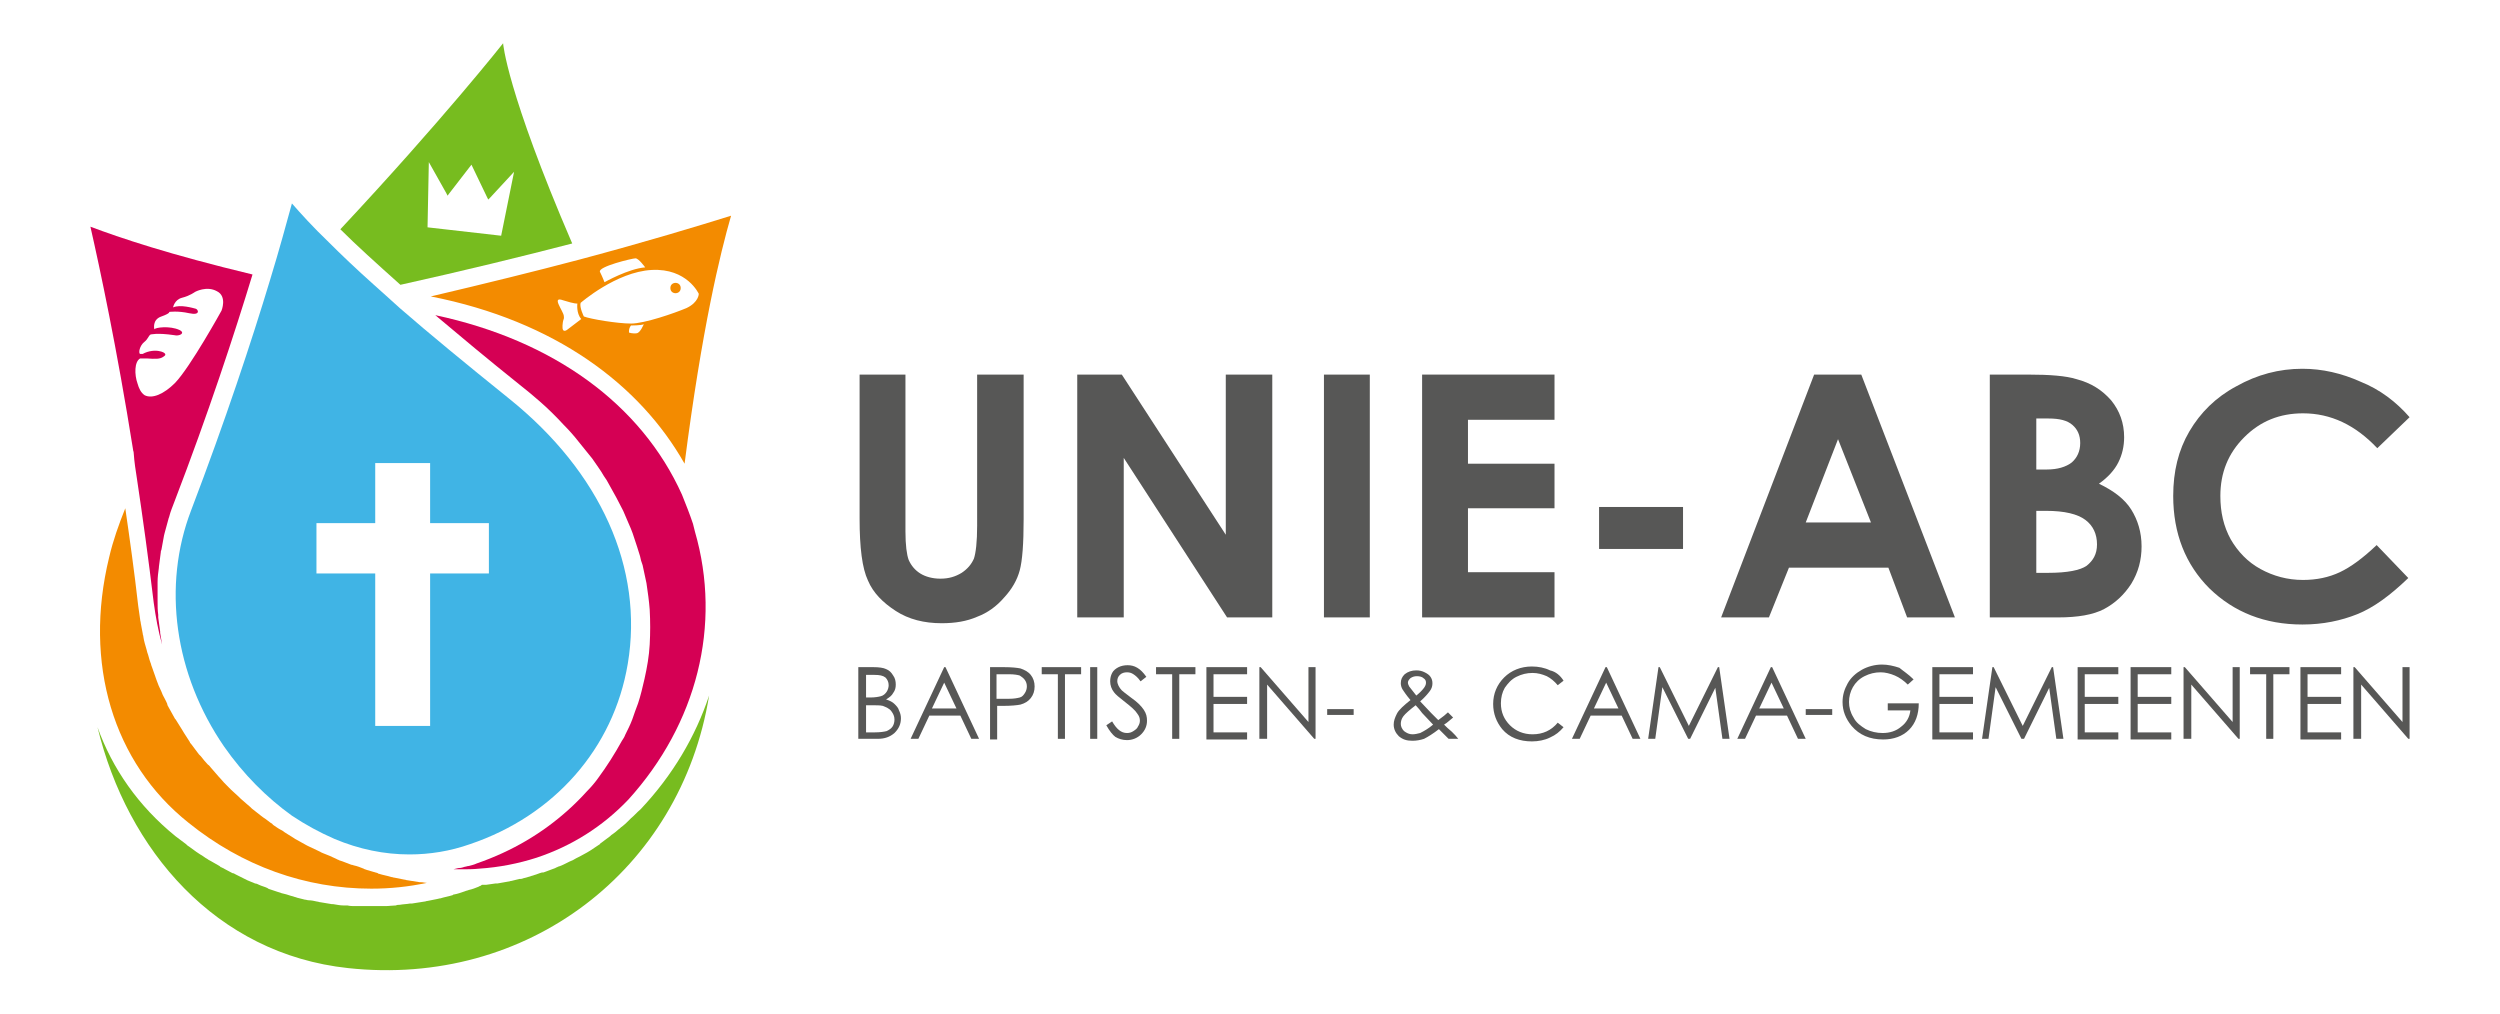 <?xml version="1.0" encoding="utf-8"?>
<!-- Generator: Adobe Illustrator 19.0.1, SVG Export Plug-In . SVG Version: 6.00 Build 0)  -->
<svg version="1.1" id="Laag_1" xmlns="http://www.w3.org/2000/svg" xmlns:xlink="http://www.w3.org/1999/xlink" x="0px" y="0px"
	 viewBox="0 0 387.1 157" style="enable-background:new 0 0 387.1 157;" xml:space="preserve">
<style type="text/css">
	.st0{fill:#575756;}
	.st1{fill:#77BC1F;}
	.st2{fill:#F38B00;}
	.st3{fill:#D50054;}
	.st4{fill:#40B4E5;}
</style>
<g>
	<g>
		<g>
			<path class="st0" d="M133,58h7.2v24.3c0,2.1,0.2,3.6,0.5,4.4c0.4,0.9,1,1.6,1.8,2.1c0.8,0.5,1.9,0.8,3.1,0.8
				c1.3,0,2.3-0.3,3.3-0.9c0.9-0.6,1.5-1.3,1.9-2.2c0.3-0.9,0.5-2.6,0.5-5.1V58h7.2v22.4c0,3.8-0.2,6.4-0.6,7.9
				c-0.4,1.5-1.2,2.9-2.4,4.2c-1.2,1.4-2.6,2.4-4.2,3c-1.6,0.7-3.4,1-5.5,1c-2.7,0-5.1-0.6-7.1-1.9s-3.5-2.8-4.3-4.7
				c-0.9-1.9-1.3-5.1-1.3-9.6V58z"/>
			<path class="st0" d="M166.8,58h6.9l16.1,24.8V58h7.2v37.6H190L174,70.9v24.7h-7.2V58z"/>
			<path class="st0" d="M205,58h7.1v37.6H205V58z"/>
			<path class="st0" d="M220.2,58h20.5v7h-13.4v6.8h13.4v6.9h-13.4v9.9h13.4v7h-20.5V58z"/>
			<path class="st0" d="M247.6,78.5h13V85h-13V78.5z"/>
			<path class="st0" d="M280.9,58h7.3l14.5,37.6h-7.4l-2.9-7.7h-15.4l-3.1,7.7h-7.4L280.9,58z M284.6,68l-5,12.9h10.1L284.6,68z"/>
			<path class="st0" d="M308.1,95.6V58h5.9c3.4,0,5.9,0.2,7.5,0.7c2.3,0.6,4,1.7,5.4,3.3c1.3,1.6,2,3.5,2,5.7c0,1.4-0.3,2.7-0.9,3.9
				c-0.6,1.2-1.6,2.3-3,3.3c2.3,1.1,4,2.4,5,4s1.6,3.5,1.6,5.7c0,2.1-0.5,4-1.6,5.8c-1.1,1.7-2.5,3-4.2,3.9
				c-1.7,0.9-4.1,1.3-7.1,1.3H308.1z M315.3,64.8v7.9h1.6c1.7,0,3-0.4,3.9-1.1c0.8-0.7,1.3-1.7,1.3-3c0-1.2-0.4-2.1-1.2-2.8
				c-0.8-0.7-2-1-3.7-1H315.3z M315.3,79.1v9.6h1.8c3,0,5-0.4,6-1.1c1-0.8,1.6-1.8,1.6-3.3c0-1.6-0.6-2.9-1.8-3.8
				c-1.2-0.9-3.2-1.4-6.1-1.4H315.3z"/>
			<path class="st0" d="M373.1,64.6l-5,4.8c-3.4-3.6-7.2-5.4-11.5-5.4c-3.6,0-6.6,1.2-9.1,3.7c-2.5,2.5-3.7,5.5-3.7,9.1
				c0,2.5,0.5,4.7,1.6,6.7c1.1,1.9,2.6,3.5,4.6,4.6c2,1.1,4.2,1.7,6.6,1.7c2.1,0,4-0.4,5.7-1.2c1.7-0.8,3.6-2.2,5.7-4.2l4.9,5.1
				c-2.8,2.7-5.4,4.6-7.9,5.6c-2.5,1-5.3,1.6-8.5,1.6c-5.8,0-10.6-1.9-14.4-5.6c-3.7-3.7-5.6-8.5-5.6-14.3c0-3.8,0.8-7.1,2.5-10
				s4.1-5.3,7.3-7c3.2-1.8,6.6-2.7,10.2-2.7c3.1,0,6.1,0.7,9,2C368.5,60.3,371,62.2,373.1,64.6z"/>
			<path class="st0" d="M133,103.3h2.2c0.9,0,1.6,0.1,2,0.3c0.5,0.2,0.8,0.5,1.1,1c0.3,0.4,0.4,0.9,0.4,1.4c0,0.5-0.1,0.9-0.4,1.3
				c-0.2,0.4-0.6,0.7-1.1,1c0.6,0.2,1,0.4,1.3,0.7c0.3,0.3,0.6,0.6,0.7,1c0.2,0.4,0.3,0.8,0.3,1.2c0,0.9-0.3,1.6-1,2.3
				c-0.7,0.6-1.5,0.9-2.6,0.9h-3V103.3z M134.1,104.4v3.6h0.6c0.8,0,1.3-0.1,1.7-0.2c0.4-0.1,0.7-0.4,0.9-0.7c0.2-0.3,0.3-0.7,0.3-1
				c0-0.5-0.2-0.9-0.5-1.2c-0.4-0.3-0.9-0.4-1.7-0.4H134.1z M134.1,109.1v4.3h1.4c0.8,0,1.4-0.1,1.8-0.2c0.4-0.2,0.7-0.4,0.9-0.7
				c0.2-0.3,0.3-0.7,0.3-1.1c0-0.5-0.2-0.9-0.5-1.3c-0.3-0.4-0.8-0.6-1.3-0.8c-0.4-0.1-1-0.1-2-0.1H134.1z"/>
			<path class="st0" d="M146.4,103.3l5.2,11.1h-1.2l-1.7-3.6h-4.8l-1.7,3.6h-1.2l5.2-11.1H146.4z M146.2,105.7l-1.9,4h3.8
				L146.2,105.7z"/>
			<path class="st0" d="M153.2,103.3h2.2c1.3,0,2.1,0.1,2.6,0.2c0.6,0.2,1.2,0.5,1.6,1c0.4,0.5,0.6,1.1,0.6,1.8
				c0,0.7-0.2,1.3-0.6,1.8c-0.4,0.5-0.9,0.8-1.6,1c-0.5,0.1-1.4,0.2-2.8,0.2h-0.8v5.2h-1.1V103.3z M154.3,104.4v3.8l1.9,0
				c0.8,0,1.3-0.1,1.7-0.2c0.4-0.1,0.6-0.4,0.8-0.7c0.2-0.3,0.3-0.7,0.3-1c0-0.4-0.1-0.7-0.3-1c-0.2-0.3-0.5-0.5-0.8-0.7
				c-0.3-0.1-0.9-0.2-1.6-0.2H154.3z"/>
			<path class="st0" d="M161.3,104.4v-1.1h6.1v1.1h-2.5v10h-1.1v-10H161.3z"/>
			<path class="st0" d="M168.8,103.3h1.1v11.1h-1.1V103.3z"/>
			<path class="st0" d="M171.3,112.3l0.9-0.6c0.7,1.2,1.4,1.8,2.3,1.8c0.4,0,0.7-0.1,1-0.3c0.3-0.2,0.6-0.4,0.7-0.7
				c0.2-0.3,0.3-0.6,0.3-0.9c0-0.4-0.1-0.7-0.4-1.1c-0.3-0.5-1-1.1-1.9-1.8c-0.9-0.7-1.5-1.2-1.7-1.5c-0.4-0.5-0.6-1.1-0.6-1.7
				c0-0.5,0.1-0.9,0.3-1.3c0.2-0.4,0.6-0.7,1-0.9c0.4-0.2,0.9-0.3,1.4-0.3c0.5,0,1,0.1,1.5,0.4c0.5,0.3,0.9,0.7,1.4,1.4l-0.9,0.7
				c-0.4-0.6-0.8-0.9-1.1-1.1c-0.3-0.2-0.6-0.3-1-0.3c-0.4,0-0.8,0.1-1.1,0.4c-0.3,0.3-0.4,0.6-0.4,1c0,0.2,0.1,0.5,0.2,0.7
				c0.1,0.2,0.3,0.5,0.5,0.7c0.1,0.1,0.6,0.5,1.4,1.1c1,0.7,1.6,1.3,2,1.9c0.4,0.6,0.5,1.1,0.5,1.7c0,0.8-0.3,1.5-0.9,2.1
				c-0.6,0.6-1.4,0.9-2.2,0.9c-0.7,0-1.3-0.2-1.8-0.5C172.3,113.8,171.8,113.2,171.3,112.3z"/>
			<path class="st0" d="M179,104.4v-1.1h6.1v1.1h-2.5v10h-1.1v-10H179z"/>
			<path class="st0" d="M186.7,103.3h6.4v1.1h-5.2v3.5h5.2v1.1h-5.2v4.4h5.2v1.1h-6.3V103.3z"/>
			<path class="st0" d="M195,114.4v-11.1h0.2l7.4,8.5v-8.5h1.1v11.1h-0.2l-7.3-8.4v8.4H195z"/>
			<path class="st0" d="M205.5,109.8h4.1v0.9h-4.1V109.8z"/>
			<path class="st0" d="M224.2,110.3l0.8,0.8c-0.5,0.4-0.9,0.8-1.4,1.1c0.3,0.3,0.7,0.7,1.2,1.1c0.4,0.4,0.7,0.7,1,1.1h-1.5
				l-1.5-1.5c-0.9,0.7-1.7,1.2-2.3,1.5c-0.6,0.2-1.2,0.3-1.8,0.3c-0.9,0-1.5-0.2-2.1-0.7c-0.5-0.5-0.8-1.1-0.8-1.8
				c0-0.6,0.2-1.1,0.5-1.7c0.3-0.6,1.1-1.3,2.1-2.1c-0.6-0.7-1-1.3-1.2-1.6c-0.2-0.3-0.3-0.7-0.3-1c0-0.6,0.2-1,0.6-1.4
				c0.5-0.4,1.1-0.6,1.8-0.6c0.5,0,0.9,0.1,1.3,0.3c0.4,0.2,0.7,0.4,0.9,0.7c0.2,0.3,0.3,0.6,0.3,1c0,0.4-0.1,0.8-0.4,1.2
				c-0.3,0.4-0.8,1-1.5,1.6l1.7,1.8l1.1,1.1C223.4,111,223.9,110.6,224.2,110.3z M219.2,109.2c-0.9,0.7-1.6,1.3-1.9,1.7
				c-0.3,0.4-0.4,0.8-0.4,1.2c0,0.4,0.2,0.8,0.5,1.1c0.4,0.3,0.8,0.5,1.3,0.5c0.4,0,0.8-0.1,1.2-0.2c0.6-0.3,1.3-0.7,2-1.3l-1.7-1.8
				C219.9,110,219.6,109.6,219.2,109.2z M219.3,107.7c0.5-0.4,0.9-0.8,1.2-1.2c0.2-0.3,0.3-0.5,0.3-0.8c0-0.3-0.1-0.5-0.4-0.7
				c-0.2-0.2-0.6-0.3-1-0.3c-0.4,0-0.7,0.1-1,0.3c-0.2,0.2-0.4,0.4-0.4,0.7c0,0.2,0.1,0.4,0.2,0.6
				C218.5,106.7,218.9,107.2,219.3,107.7z"/>
			<path class="st0" d="M242.1,105.4l-0.9,0.7c-0.5-0.6-1.1-1.1-1.7-1.4c-0.7-0.3-1.4-0.5-2.2-0.5c-0.9,0-1.7,0.2-2.5,0.6
				c-0.8,0.4-1.3,1-1.8,1.7c-0.4,0.7-0.6,1.5-0.6,2.4c0,1.4,0.5,2.5,1.4,3.4c0.9,0.9,2.1,1.4,3.5,1.4c1.6,0,2.9-0.6,3.9-1.8l0.9,0.7
				c-0.6,0.7-1.2,1.2-2.1,1.6c-0.8,0.4-1.8,0.6-2.8,0.6c-1.9,0-3.5-0.6-4.6-1.9c-0.9-1.1-1.4-2.4-1.4-3.9c0-1.6,0.6-3,1.7-4.1
				c1.1-1.1,2.6-1.7,4.3-1.7c1,0,2,0.2,2.8,0.6C240.9,104,241.6,104.6,242.1,105.4z"/>
			<path class="st0" d="M248.8,103.3l5.2,11.1h-1.2l-1.7-3.6h-4.8l-1.7,3.6h-1.2l5.2-11.1H248.8z M248.7,105.7l-1.9,4h3.8
				L248.7,105.7z"/>
			<path class="st0" d="M255.2,114.4l1.6-11.1h0.2l4.5,9.1l4.5-9.1h0.2l1.6,11.1h-1.1l-1.1-7.9l-3.9,7.9h-0.3l-4-8l-1.1,8H255.2z"/>
			<path class="st0" d="M274.4,103.3l5.2,11.1h-1.2l-1.7-3.6h-4.8l-1.7,3.6h-1.2l5.2-11.1H274.4z M274.3,105.7l-1.9,4h3.8
				L274.3,105.7z"/>
			<path class="st0" d="M296.3,105.2l-0.9,0.8c-0.6-0.6-1.3-1.1-2-1.4c-0.7-0.3-1.5-0.5-2.2-0.5c-0.9,0-1.7,0.2-2.5,0.6
				c-0.8,0.4-1.4,1-1.8,1.7c-0.4,0.7-0.6,1.5-0.6,2.3c0,0.8,0.2,1.6,0.7,2.4c0.4,0.8,1.1,1.3,1.9,1.8c0.8,0.4,1.7,0.6,2.6,0.6
				c1.1,0,2.1-0.3,2.9-1c0.8-0.6,1.3-1.5,1.4-2.5h-3.5v-1.1h4.8c0,1.7-0.5,3.1-1.5,4.1c-1,1-2.4,1.5-4,1.5c-2.1,0-3.7-0.7-4.9-2.1
				c-0.9-1.1-1.4-2.3-1.4-3.7c0-1.1,0.3-2,0.8-2.9c0.5-0.9,1.3-1.6,2.2-2.1c0.9-0.5,2-0.8,3.1-0.8c0.9,0,1.8,0.2,2.7,0.5
				C294.7,103.9,295.5,104.4,296.3,105.2z"/>
			<path class="st0" d="M299.1,103.3h6.4v1.1h-5.2v3.5h5.2v1.1h-5.2v4.4h5.2v1.1h-6.3V103.3z"/>
			<path class="st0" d="M306.9,114.4l1.6-11.1h0.2l4.5,9.1l4.5-9.1h0.2l1.6,11.1h-1.1l-1.1-7.9l-3.9,7.9H313l-4-8l-1.1,8H306.9z"/>
			<path class="st0" d="M321.6,103.3h6.4v1.1h-5.2v3.5h5.2v1.1h-5.2v4.4h5.2v1.1h-6.3V103.3z"/>
			<path class="st0" d="M329.8,103.3h6.4v1.1H331v3.5h5.2v1.1H331v4.4h5.2v1.1h-6.3V103.3z"/>
			<path class="st0" d="M338.1,114.4v-11.1h0.2l7.4,8.5v-8.5h1.1v11.1h-0.2l-7.3-8.4v8.4H338.1z"/>
			<path class="st0" d="M348.4,104.4v-1.1h6.1v1.1H352v10h-1.1v-10H348.4z"/>
			<path class="st0" d="M356.1,103.3h6.4v1.1h-5.2v3.5h5.2v1.1h-5.2v4.4h5.2v1.1h-6.3V103.3z"/>
			<path class="st0" d="M364.4,114.4v-11.1h0.2l7.4,8.5v-8.5h1.1v11.1h-0.2l-7.3-8.4v8.4H364.4z"/>
			<path class="st0" d="M279.6,109.8h4.1v0.9h-4.1V109.8z"/>
		</g>
	</g>
	<g>
		<path class="st1" d="M88.6,37.7C78.4,14,77.9,6.7,77.9,6.7s-9.3,11.8-25.2,28.8c2.4,2.4,5.5,5.2,9.3,8.6
			C71.9,41.9,80.9,39.7,88.6,37.7z M69.1,29.9l0.2,0.4l0.3-0.4l3.4-4.4l2.4,5l0.2,0.4l0.3-0.3l3.7-4l-2,9.9l-11.4-1.3l0.2-10.1
			L69.1,29.9z"/>
		<path class="st1" d="M97.7,126.7c-0.1,0.1-0.3,0.3-0.4,0.4c-0.3,0.3-0.6,0.6-1,0.9c-0.2,0.1-0.3,0.3-0.5,0.4
			c-0.3,0.3-0.6,0.5-1,0.8c-0.2,0.1-0.3,0.3-0.5,0.4c-0.4,0.3-0.8,0.6-1.2,0.9c-0.1,0.1-0.2,0.1-0.2,0.2c-0.5,0.3-1,0.7-1.5,1
			c-0.2,0.1-0.3,0.2-0.5,0.3c-0.4,0.2-0.7,0.4-1.1,0.6c-0.2,0.1-0.4,0.2-0.6,0.3c-0.3,0.2-0.7,0.4-1,0.5c-0.2,0.1-0.4,0.2-0.6,0.3
			c-0.4,0.2-0.8,0.4-1.2,0.5c-0.1,0.1-0.3,0.1-0.4,0.2c-0.5,0.2-1.1,0.4-1.6,0.6c-0.2,0.1-0.3,0.1-0.5,0.1c-0.4,0.1-0.8,0.3-1.2,0.4
			c-0.2,0.1-0.4,0.1-0.6,0.2c-0.4,0.1-0.7,0.2-1.1,0.3c-0.2,0.1-0.4,0.1-0.6,0.1c-0.4,0.1-0.8,0.2-1.2,0.3c-0.2,0-0.3,0.1-0.5,0.1
			c-0.6,0.1-1.1,0.2-1.7,0.3c-0.1,0-0.2,0-0.3,0c-0.5,0.1-0.9,0.1-1.4,0.2c-0.2,0-0.4,0-0.6,0c0,0,0,0,0,0c-0.1,0-0.1,0-0.2,0.1
			c-0.1,0.1-0.3,0.1-0.4,0.2c-0.5,0.2-1,0.4-1.5,0.5c-0.2,0.1-0.4,0.1-0.6,0.2c-0.6,0.2-1.1,0.4-1.7,0.5c-0.1,0-0.1,0-0.2,0.1
			c-0.6,0.2-1.3,0.3-1.9,0.5c-0.2,0-0.4,0.1-0.5,0.1c-0.5,0.1-1,0.2-1.5,0.3c-0.2,0-0.3,0.1-0.5,0.1c-0.6,0.1-1.3,0.2-1.9,0.3
			c-0.1,0-0.2,0-0.3,0c-0.5,0.1-1.1,0.1-1.6,0.2c-0.2,0-0.4,0-0.6,0.1c-0.5,0-1.1,0.1-1.6,0.1c-0.1,0-0.2,0-0.4,0
			c-0.6,0-1.3,0-1.9,0c-0.1,0-0.1,0-0.2,0c-0.1,0-0.3,0-0.4,0c-0.4,0-0.8,0-1.2,0c-0.2,0-0.4,0-0.6,0c-0.4,0-0.8,0-1.2-0.1
			c-0.2,0-0.4,0-0.6,0c-0.5,0-1-0.1-1.6-0.2c-0.1,0-0.2,0-0.2,0c-0.6-0.1-1.2-0.2-1.8-0.3c-0.2,0-0.3-0.1-0.5-0.1
			c-0.4-0.1-0.9-0.2-1.3-0.2c-0.2,0-0.4-0.1-0.6-0.1c-0.4-0.1-0.8-0.2-1.2-0.3c-0.2-0.1-0.4-0.1-0.6-0.2c-0.5-0.1-0.9-0.3-1.4-0.4
			c-0.1,0-0.3-0.1-0.4-0.1c-0.6-0.2-1.2-0.4-1.8-0.6c-0.1,0-0.3-0.1-0.4-0.2c-0.4-0.2-0.9-0.3-1.3-0.5c-0.2-0.1-0.4-0.2-0.6-0.2
			c-0.4-0.2-0.8-0.3-1.2-0.5c-0.2-0.1-0.4-0.2-0.6-0.3c-0.4-0.2-0.8-0.4-1.2-0.6c-0.2-0.1-0.3-0.2-0.5-0.2c-0.6-0.3-1.1-0.6-1.7-0.9
			c-0.1,0-0.2-0.1-0.3-0.2c-0.5-0.3-0.9-0.5-1.4-0.8c-0.2-0.1-0.4-0.2-0.5-0.3c-0.4-0.2-0.7-0.5-1.1-0.7c-0.2-0.1-0.4-0.3-0.6-0.4
			c-0.4-0.3-0.7-0.5-1.1-0.8c-0.2-0.1-0.3-0.2-0.5-0.4c-0.5-0.4-1.1-0.8-1.6-1.2c-5.8-4.7-9.8-10.5-12.1-16.9
			c4.6,19,18.3,35.1,38.8,37.3c27.7,3,51.5-15.1,55.9-42.2c-2.1,6.3-5.6,12.3-10.6,17.6C98.6,125.8,98.2,126.3,97.7,126.7z"/>
		<path class="st2" d="M49.6,131.9c-0.6-0.3-1.3-0.6-1.9-0.9c-0.1,0-0.1-0.1-0.2-0.1c-0.6-0.3-1.2-0.7-1.8-1
			c-0.1-0.1-0.2-0.1-0.3-0.2c-0.6-0.4-1.2-0.7-1.7-1.1c-0.1,0-0.1-0.1-0.2-0.1c-0.4-0.2-0.8-0.5-1.1-0.7c-0.1-0.1-0.2-0.1-0.2-0.2
			c-0.5-0.3-0.9-0.7-1.4-1c-0.1-0.1-0.3-0.2-0.4-0.3c-0.5-0.4-0.9-0.7-1.4-1.1c-0.1-0.1-0.1-0.1-0.2-0.2c-0.5-0.4-1-0.9-1.5-1.3
			c-0.1-0.1-0.2-0.2-0.3-0.3c-0.4-0.4-0.8-0.7-1.2-1.1c-0.1-0.1-0.2-0.2-0.4-0.4c-0.5-0.5-1-1-1.4-1.5c0,0,0,0-0.1-0.1
			c-0.4-0.5-0.9-1-1.3-1.5c-0.1-0.1-0.2-0.3-0.4-0.4c-0.4-0.4-0.7-0.8-1.1-1.3c-0.1-0.1-0.2-0.2-0.3-0.3c-0.4-0.5-0.8-1.1-1.2-1.6
			c-0.1-0.1-0.2-0.2-0.2-0.3c-0.3-0.5-0.6-0.9-0.9-1.4c-0.1-0.2-0.2-0.3-0.3-0.5c-0.3-0.5-0.7-1.1-1-1.6c0,0-0.1-0.1-0.1-0.1
			c-0.3-0.6-0.7-1.2-1-1.8c-0.1-0.2-0.2-0.3-0.2-0.5c-0.2-0.5-0.5-1-0.7-1.4c-0.1-0.2-0.1-0.3-0.2-0.5c-0.3-0.6-0.6-1.3-0.8-1.9
			c0-0.1-0.1-0.2-0.1-0.3c-0.2-0.6-0.4-1.1-0.6-1.7c-0.1-0.2-0.1-0.4-0.2-0.6c-0.2-0.5-0.3-1.1-0.5-1.6c0-0.1-0.1-0.3-0.1-0.4
			c-0.2-0.7-0.4-1.3-0.5-2c0-0.2-0.1-0.3-0.1-0.5c-0.1-0.5-0.2-1.1-0.3-1.6c0-0.2-0.1-0.4-0.1-0.6c-0.1-0.7-0.2-1.4-0.3-2.1
			c-0.6-5.3-1.3-10.3-2-15.1c-1,2.5-1.9,5-2.5,7.6c-4,16.4,0.6,31.8,12.3,41.1c8.3,6.7,18.1,10.2,28.3,10.2c2.9,0,5.8-0.3,8.6-0.9
			c-0.3,0-0.6-0.1-0.9-0.1c-0.1,0-0.1,0-0.2,0c-0.6-0.1-1.3-0.2-1.9-0.3c-0.2,0-0.3-0.1-0.5-0.1c-0.5-0.1-1-0.2-1.5-0.3
			c-0.2,0-0.3-0.1-0.5-0.1c-0.6-0.2-1.3-0.3-1.9-0.5c-0.1,0-0.1,0-0.2-0.1c-0.6-0.2-1.1-0.3-1.7-0.5c-0.2-0.1-0.4-0.1-0.5-0.2
			c-0.5-0.2-1-0.4-1.5-0.5c-0.1,0-0.2-0.1-0.4-0.1c-0.6-0.2-1.2-0.5-1.9-0.7c-0.1-0.1-0.3-0.1-0.4-0.2c-0.4-0.2-0.7-0.3-1.1-0.5
			c-0.3-0.1-0.7-0.3-1-0.4C49.7,132,49.6,131.9,49.6,131.9z"/>
		<path class="st3" d="M21.2,74.1c0.9,6,1.8,12.5,2.6,19.2c0.3,2.2,0.7,4.4,1.3,6.5c-0.1-0.6-0.2-1.2-0.3-1.8c0-0.1,0-0.1,0-0.2
			c-0.1-0.7-0.2-1.5-0.3-2.2c0-0.1,0-0.2,0-0.4c-0.1-0.7-0.1-1.4-0.1-2.2c0-0.1,0-0.3,0-0.4c0-0.7,0-1.5,0-2.2c0-0.1,0-0.2,0-0.3
			c0-0.7,0.1-1.5,0.2-2.2c0,0,0-0.1,0-0.1c0.1-0.8,0.2-1.5,0.3-2.3c0-0.1,0-0.2,0.1-0.4c0.1-0.7,0.3-1.5,0.4-2.2
			c0-0.1,0.1-0.3,0.1-0.4c0.2-0.7,0.4-1.5,0.6-2.2c0-0.1,0.1-0.2,0.1-0.3c0.2-0.8,0.5-1.5,0.8-2.3c5.3-13.8,9.3-26,12.1-35.2
			c-12.9-3.1-20.6-5.7-25.1-7.4c1.5,6.6,4.1,18.8,6.6,34.5c0,0.2,0.1,0.3,0.1,0.5C20.8,71.6,21,72.8,21.2,74.1z M21.7,54.8
			c-0.3-0.1-0.1-1.3,0.7-1.9c0.5-0.4,0.6-0.9,0.9-1.1c0,0,1-0.3,3.7,0.1c0.7,0.2,1.8-0.3,0.8-0.8c-1.5-0.7-3.8-0.4-3.9-0.1
			c0,0-0.4-1.5,1.1-2c1.4-0.5,1.2-0.7,1.2-0.7s1.3-0.2,3.1,0.2c1.8,0.4,1.4-0.6,1-0.7c-0.4-0.1-2.4-0.7-3.5-0.2c0,0,0.2-1.2,1.4-1.5
			c1.2-0.3,2-0.9,2-0.9s1.8-1,3.4-0.1c1.6,0.8,0.7,3,0.7,3s-4.8,8.7-7.2,11.2c-1.7,1.7-3.5,2.5-4.7,1.9c-0.6-0.4-0.9-1.1-1.1-1.8
			c-0.5-1.4-0.5-3.4,0.4-3.9c0.1,0,0.1,0,1,0c1.4,0.1,2,0.1,2.5-0.2c0.1-0.1,0.4-0.2,0.4-0.4c0-0.3-0.7-0.5-0.8-0.5
			c-0.7-0.2-1.8-0.1-2.7,0.4C21.9,54.8,21.8,54.8,21.7,54.8z"/>
		<path class="st3" d="M107.6,82.3c-0.1-0.4-0.2-0.8-0.3-1.2c-0.5-1.5-1.1-3-1.7-4.5c-6.3-14-19.9-23.9-38.2-27.8
			c3.8,3.2,8.1,6.8,13.1,10.8c1,0.8,2,1.6,2.9,2.4c1.4,1.2,2.7,2.5,3.9,3.8c0.8,0.8,1.6,1.7,2.3,2.6c0.7,0.9,1.4,1.7,2.1,2.6
			c0.6,0.9,1.3,1.8,1.8,2.7c0.3,0.4,0.6,0.9,0.8,1.3c0.8,1.4,1.5,2.7,2.2,4.1c0.2,0.5,0.4,0.9,0.6,1.4c0.4,0.9,0.8,1.8,1.1,2.8
			c0.3,0.9,0.6,1.8,0.9,2.8c0.1,0.5,0.2,0.9,0.4,1.4c0.2,0.9,0.4,1.8,0.6,2.8c0.2,1.4,0.4,2.7,0.5,4.1c0.1,1.8,0.1,3.6,0,5.4
			c-0.1,1.8-0.4,3.5-0.8,5.3c-0.3,1.3-0.6,2.6-1,3.8c-0.3,0.8-0.6,1.6-0.9,2.5c-0.3,0.8-0.7,1.6-1.1,2.4c-0.1,0.3-0.3,0.6-0.5,0.9
			c-1.1,2-2.3,3.9-3.7,5.8c-0.5,0.7-1.1,1.4-1.7,2c-0.9,1-1.9,2-2.9,2.9c-4,3.6-8.7,6.4-14.2,8.3c-0.4,0.2-0.9,0.3-1.3,0.4
			c-0.2,0-0.3,0.1-0.5,0.1c-0.3,0.1-0.6,0.2-0.9,0.2c-0.2,0-0.4,0.1-0.5,0.1c-0.1,0-0.3,0.1-0.4,0.1c0.4,0,0.8,0,1.2,0
			c0.9,0,1.9,0,2.8-0.1c3.1-0.2,6.1-0.8,8.9-1.7c5.4-1.8,10.2-4.8,14.2-9C107.9,112.1,111.8,96.8,107.6,82.3z"/>
		<path class="st4" d="M78.8,61.7c-6.7-5.4-12.3-10-16.9-14c-1.4-1.3-2.8-2.5-4-3.6c-2.8-2.5-5.1-4.7-7-6.6c-2.5-2.4-4.3-4.4-5.7-6
			c-0.8,2.9-1.9,7-3.4,11.9c-2.8,9.3-6.9,21.7-12.2,35.6c-4.5,11.7-2.6,25.4,5.1,36.6c3,4.3,6.6,7.9,10.5,10.7
			c2.1,1.4,4.3,2.6,6.6,3.6c3.8,1.6,7.7,2.4,11.6,2.4c3.1,0,6.3-0.5,9.4-1.6c13-4.4,22.2-14.8,24.4-27.9C99.7,88,93,73.1,78.8,61.7z
			 M75.7,88.8h-9.1v23.6l-8.5,0V88.8H49V81h9.1l0-9.3h8.5V81h9.1V88.8z"/>
		<g>
			<circle class="st2" cx="104.6" cy="44.6" r="0.8"/>
			<path class="st2" d="M89.7,40.2c-6.8,1.8-14.5,3.7-23,5.7c19.3,3.8,32.4,13.7,39.3,25.9c2.7-21,5.5-32.5,7.2-38.4
				C108.4,34.9,100.2,37.4,89.7,40.2z M98.4,40c0.5,0,1.5,1.4,1.5,1.4c-2.6,0.2-6.3,2.3-6.3,2.3s-0.3-0.8-0.7-1.6S97.9,40,98.4,40z
				 M87.9,51c0,0-0.9,0.8-0.8-0.6c0.1-1.3,0.3-0.8,0.2-1.5c-0.1-0.8-2-3.1-0.1-2.4c1.9,0.6,2.2,0.5,2.2,0.5s-0.2,1.5,0.6,2.4
				L87.9,51z M98.6,51.6c-0.6,0.1-1.2-0.1-1.2-0.1s-0.1-0.6,0.3-1.1c0,0,1.6,0,2-0.2C99.7,50.1,99.2,51.5,98.6,51.6z M106.3,47.7
				c-1.9,0.8-6.5,2.4-8.6,2.4s-6.3-0.7-7.3-1.1c0,0-0.7-1.4-0.5-2.1c0,0,5.5-4.8,11-5.1c5.5-0.3,7.3,3.7,7.3,3.7
				S108.2,46.8,106.3,47.7z"/>
		</g>
	</g>
</g>
</svg>
